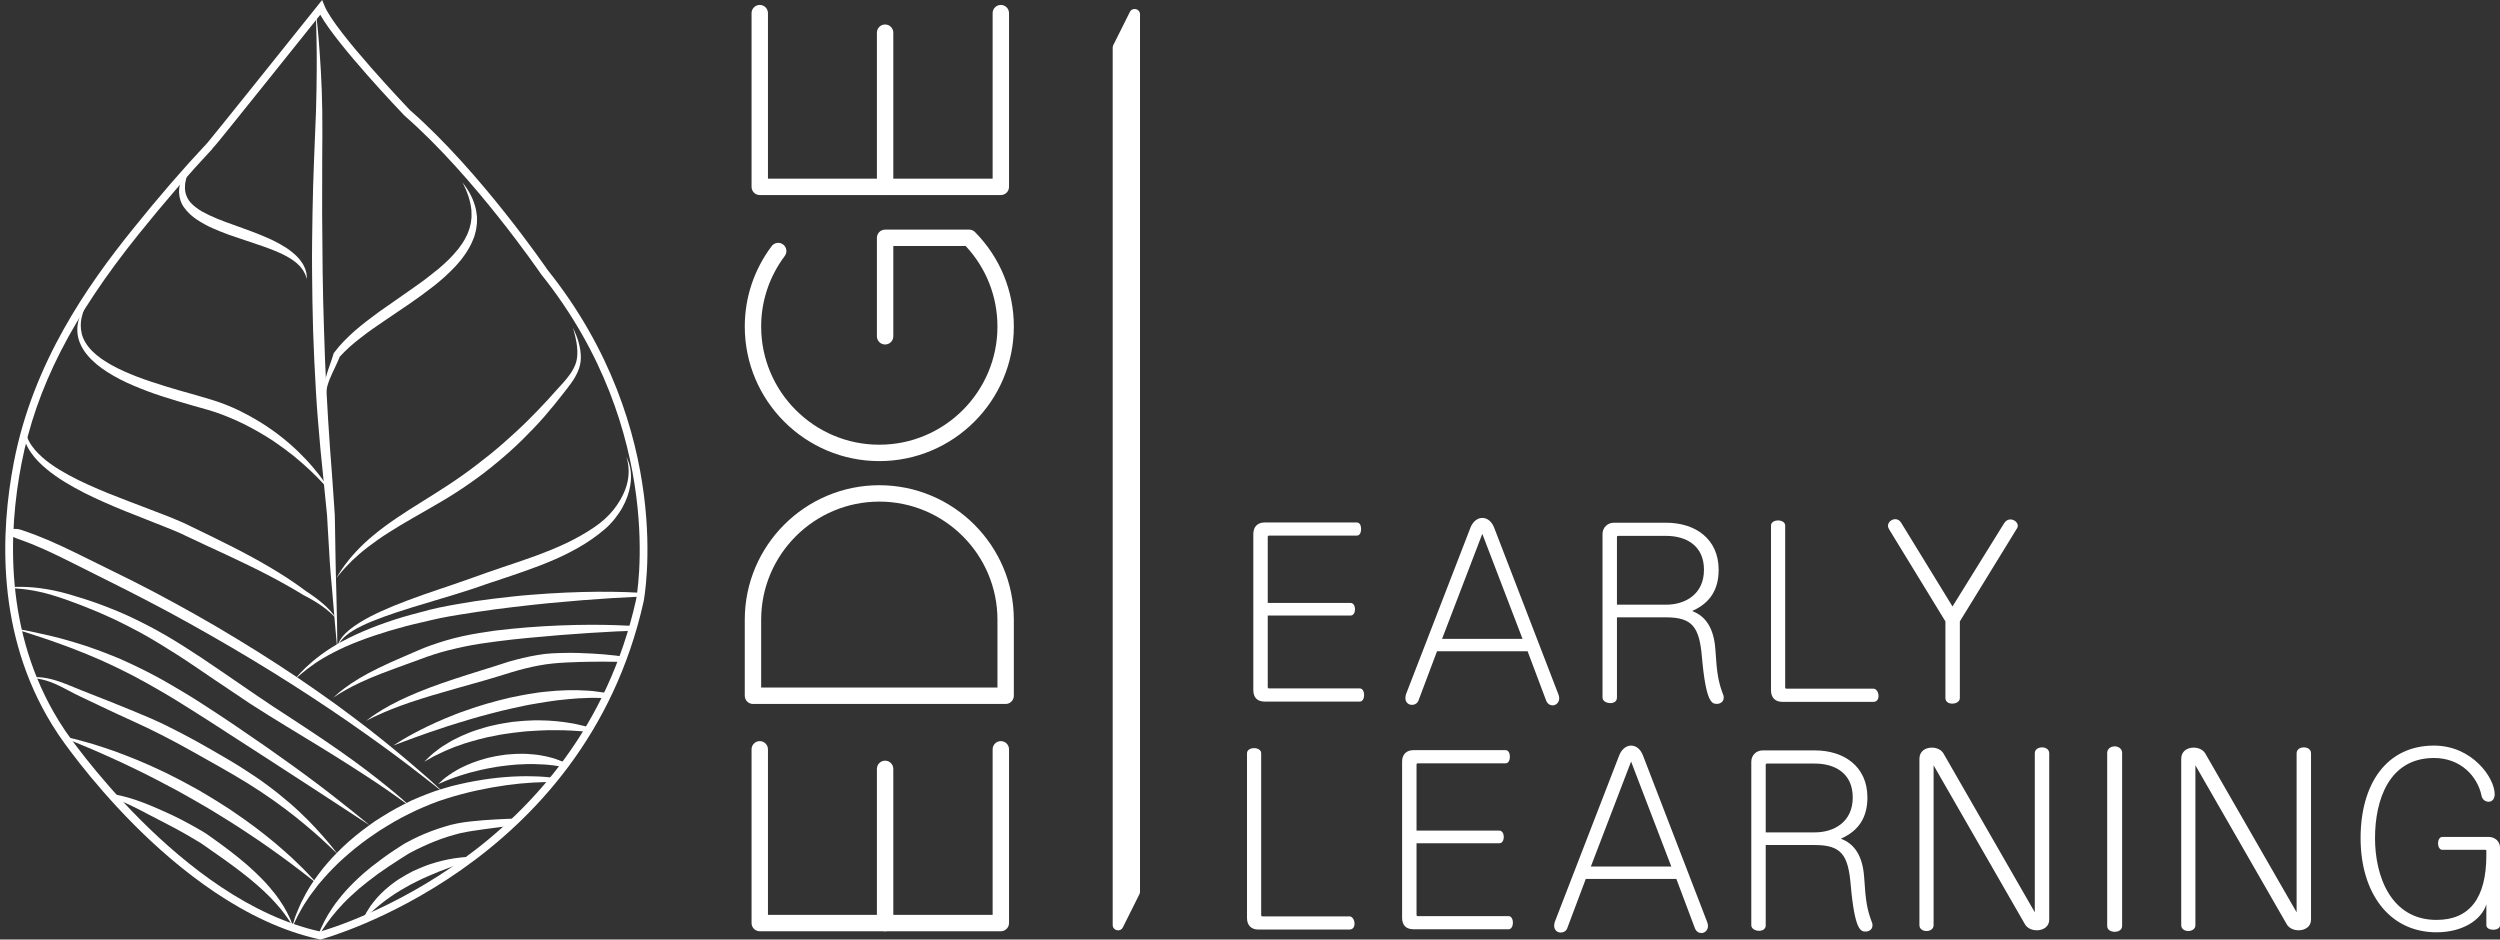 <?xml version="1.0" encoding="utf-8"?>
<!-- Generator: Adobe Illustrator 23.0.3, SVG Export Plug-In . SVG Version: 6.00 Build 0)  -->
<svg version="1.1" id="Layer_1" xmlns="http://www.w3.org/2000/svg" xmlns:xlink="http://www.w3.org/1999/xlink" x="0px" y="0px"
	 width="266.09px" height="100px" viewBox="0 0 266.09 100" enable-background="new 0 0 266.09 100" xml:space="preserve">
<rect x="0" y="0" width="266.09" height="100" fill="#333333" stroke="none"/>
<g>
	<path fill="#FFFFFF" d="M134.611,74.674c-0.834,0-1.212-0.484-1.212-1.212V56.821c0-0.726,0.432-1.212,1.212-1.212h9.802
		c0.324,0,0.458,0.35,0.458,0.701c0,0.35-0.135,0.699-0.458,0.699h-9.343c-0.082,0-0.136,0.055-0.136,0.135v7.027h8.806
		c0.323,0,0.484,0.35,0.484,0.673c0,0.351-0.161,0.674-0.484,0.674h-8.806v7.62c0,0.08,0.055,0.135,0.136,0.135h9.666
		c0.296,0,0.458,0.351,0.458,0.7c0,0.35-0.162,0.7-0.458,0.7H134.611z"/>
	<path fill="#FFFFFF" d="M162.591,69.315h-9.64l-1.966,5.224c-0.108,0.324-0.404,0.484-0.7,0.484c-0.35,0-0.7-0.242-0.7-0.726
		c0-0.135,0.026-0.324,0.106-0.513l6.813-17.61c0.27-0.7,0.782-1.05,1.266-1.05c0.511,0,0.997,0.35,1.266,1.05l6.839,17.745
		c0.055,0.135,0.081,0.296,0.081,0.404c0,0.458-0.35,0.754-0.7,0.754c-0.27,0-0.566-0.162-0.7-0.539L162.591,69.315z M157.77,56.821
		l-4.281,11.175h8.563L157.77,56.821z"/>
	<path fill="#FFFFFF" d="M170.565,56.848c0-0.7,0.539-1.212,1.213-1.212h5.548c3.123,0,5.6,1.724,5.6,5.009
		c0,2.047-0.862,3.528-2.827,4.389c1.453,0.539,2.315,1.832,2.477,4.066c0.161,2.639,0.324,3.501,0.834,4.848
		c0.055,0.107,0.055,0.215,0.055,0.323c0,0.404-0.351,0.646-0.728,0.646c-0.511,0-1.157-0.081-1.588-4.955
		c-0.27-3.204-0.997-4.255-3.823-4.255h-5.224v8.536c0,0.431-0.351,0.593-0.701,0.593c-0.405,0-0.835-0.215-0.835-0.593V56.848z
		 M177.325,64.361c2.046,0,4.039-1.104,4.039-3.717c0-2.612-1.938-3.608-4.039-3.608h-5.09c-0.08,0-0.134,0.054-0.134,0.135v7.19
		H177.325z"/>
	<path fill="#FFFFFF" d="M189.683,74.701c-0.754,0-1.184-0.484-1.184-1.212V55.933c0-0.351,0.376-0.539,0.754-0.539
		c0.377,0,0.754,0.188,0.754,0.539v17.233c0,0.08,0.055,0.135,0.135,0.135h9.263c0.324,0,0.539,0.404,0.539,0.78
		c0,0.324-0.162,0.62-0.539,0.62H189.683z"/>
	<path fill="#FFFFFF" d="M207.062,66.139l-5.978-9.775c-0.081-0.135-0.135-0.269-0.135-0.404c0-0.377,0.377-0.701,0.782-0.701
		c0.215,0,0.458,0.108,0.619,0.377l5.467,8.914l5.493-8.859c0.188-0.296,0.431-0.404,0.673-0.404c0.404,0,0.782,0.324,0.782,0.674
		c0,0.081-0.028,0.188-0.081,0.269l-6.087,9.91v8.159c0,0.376-0.404,0.593-0.807,0.593c-0.377,0-0.727-0.189-0.727-0.593V66.139z"/>
	<path fill="#FFFFFF" d="M133.911,98.935c-0.754,0-1.185-0.484-1.185-1.212V80.167c0-0.351,0.377-0.539,0.754-0.539
		c0.377,0,0.754,0.188,0.754,0.539v17.233c0,0.08,0.054,0.135,0.135,0.135h9.264c0.323,0,0.538,0.404,0.538,0.78
		c0,0.324-0.161,0.62-0.538,0.62H133.911z"/>
	<path fill="#FFFFFF" d="M150.446,98.907c-0.834,0-1.212-0.484-1.212-1.212V81.055c0-0.726,0.432-1.212,1.212-1.212h9.802
		c0.324,0,0.458,0.35,0.458,0.701c0,0.35-0.135,0.699-0.458,0.699h-9.343c-0.081,0-0.135,0.055-0.135,0.135v7.027h8.805
		c0.323,0,0.484,0.35,0.484,0.673c0,0.351-0.162,0.674-0.484,0.674h-8.805v7.62c0,0.08,0.054,0.135,0.135,0.135h9.667
		c0.296,0,0.458,0.351,0.458,0.7c0,0.35-0.162,0.7-0.458,0.7H150.446z"/>
	<path fill="#FFFFFF" d="M178.426,93.549h-9.641l-1.965,5.224c-0.107,0.324-0.404,0.484-0.7,0.484c-0.35,0-0.701-0.242-0.701-0.726
		c0-0.135,0.027-0.324,0.108-0.513l6.812-17.61c0.27-0.7,0.782-1.05,1.266-1.05c0.512,0,0.996,0.35,1.266,1.05l6.839,17.745
		c0.055,0.135,0.081,0.296,0.081,0.404c0,0.458-0.35,0.754-0.701,0.754c-0.269,0-0.565-0.162-0.7-0.539L178.426,93.549z
		 M173.606,81.055l-4.281,11.175h8.563L173.606,81.055z"/>
	<path fill="#FFFFFF" d="M186.4,81.081c0-0.7,0.538-1.212,1.212-1.212h5.548c3.124,0,5.6,1.724,5.6,5.009
		c0,2.047-0.861,3.528-2.827,4.39c1.453,0.539,2.316,1.832,2.477,4.066c0.162,2.639,0.324,3.501,0.834,4.848
		c0.055,0.107,0.055,0.215,0.055,0.323c0,0.404-0.35,0.646-0.727,0.646c-0.512,0-1.157-0.081-1.588-4.955
		c-0.27-3.204-0.997-4.255-3.824-4.255h-5.224v8.536c0,0.431-0.351,0.593-0.701,0.593c-0.404,0-0.834-0.215-0.834-0.593V81.081z
		 M193.16,88.595c2.046,0,4.039-1.104,4.039-3.717c0-2.612-1.938-3.608-4.039-3.608h-5.089c-0.08,0-0.135,0.054-0.135,0.135v7.19
		H193.16z"/>
	<path fill="#FFFFFF" d="M205.804,81.459v17.018c0,0.404-0.376,0.619-0.754,0.619s-0.754-0.215-0.754-0.619V80.758
		c0-0.807,0.646-1.184,1.32-1.184c0.511,0,0.997,0.215,1.238,0.619l9.722,16.911V80.167c0-0.404,0.377-0.62,0.781-0.62
		c0.377,0,0.754,0.216,0.754,0.62v17.718c0,0.754-0.646,1.131-1.319,1.131c-0.513,0-1.023-0.215-1.266-0.645L205.804,81.459z"/>
	<path fill="#FFFFFF" d="M224.281,80.139c0-0.457,0.404-0.7,0.808-0.7c0.377,0,0.781,0.243,0.781,0.7v18.419
		c0,0.431-0.404,0.619-0.781,0.619c-0.404,0-0.808-0.188-0.808-0.619V80.139z"/>
	<path fill="#FFFFFF" d="M233.67,81.459v17.018c0,0.404-0.377,0.619-0.754,0.619c-0.377,0-0.754-0.215-0.754-0.619V80.758
		c0-0.807,0.646-1.184,1.319-1.184c0.512,0,0.997,0.215,1.238,0.619l9.723,16.911V80.167c0-0.404,0.376-0.62,0.78-0.62
		c0.377,0,0.754,0.216,0.754,0.62v17.718c0,0.754-0.646,1.131-1.32,1.131c-0.512,0-1.024-0.215-1.266-0.645L233.67,81.459z"/>
	<path fill="#FFFFFF" d="M264.636,96.269c-0.565,1.723-2.612,2.961-5.305,2.961c-5.062,0-8.079-4.228-8.079-10.017
		c0-5.762,2.747-9.855,7.81-9.855c4.092,0,6.463,3.447,6.463,5.17c0,0.565-0.324,0.808-0.646,0.808
		c-0.324,0-0.674-0.216-0.754-0.646c-0.431-2.074-2.234-4.012-5.062-4.012c-4.793,0-6.275,4.47-6.275,8.535
		c0,4.067,1.697,8.699,6.544,8.699c3.501,0,5.305-2.29,5.305-6.894v-0.458c0-0.081-0.026-0.107-0.108-0.107h-4.577
		c-0.296,0-0.458-0.351-0.458-0.701c0-0.323,0.162-0.674,0.458-0.674h4.928c0.673,0,1.212,0.485,1.212,1.132v8.266
		c0,0.324-0.351,0.484-0.728,0.484c-0.35,0-0.726-0.161-0.726-0.484V96.269z"/>
	<path fill="#FFFFFF" d="M121.278,95.172l-1.767,3.536c-0.269,0.537-1.08,0.346-1.08-0.255V5.061c0-0.088,0.021-0.175,0.061-0.255
		l1.767-3.536c0.269-0.538,1.079-0.346,1.079,0.255v93.392C121.338,95.005,121.318,95.093,121.278,95.172"/>
	<path fill="#FFFFFF" d="M106.524,99.119H80.866c-0.482,0-0.873-0.391-0.873-0.872V79.755c0-0.482,0.391-0.873,0.873-0.873
		c0.483,0,0.872,0.391,0.872,0.873v17.619h23.914V79.755c0-0.482,0.39-0.873,0.872-0.873c0.482,0,0.873,0.391,0.873,0.873v18.492
		C107.396,98.728,107.005,99.119,106.524,99.119"/>
	<path fill="#FFFFFF" d="M94.207,99.119c-0.482,0-0.873-0.391-0.873-0.872V81.836c0-0.482,0.391-0.873,0.873-0.873
		c0.482,0,0.873,0.391,0.873,0.873v16.411C95.08,98.728,94.689,99.119,94.207,99.119"/>
	<path fill="#FFFFFF" d="M93.59,49.078c-7.895,0-14.319-6.423-14.319-14.319c0-3.101,0.99-6.062,2.861-8.562
		c0.287-0.386,0.834-0.465,1.22-0.175c0.385,0.288,0.464,0.835,0.176,1.221c-1.644,2.196-2.513,4.795-2.513,7.516
		c0,6.934,5.641,12.575,12.575,12.575c6.934,0,12.575-5.641,12.575-12.575c0-3.206-1.198-6.237-3.382-8.575H95.08v9.61
		c0,0.482-0.391,0.873-0.873,0.873c-0.483,0-0.873-0.391-0.873-0.873V25.312c0-0.482,0.39-0.872,0.873-0.872h8.946h0.001
		c0.244,0,0.464,0.099,0.621,0.26c2.666,2.699,4.134,6.271,4.134,10.059C107.909,42.655,101.486,49.078,93.59,49.078"/>
	<path fill="#FFFFFF" d="M106.524,20.761H80.866c-0.482,0-0.873-0.39-0.873-0.872V1.397c0-0.481,0.391-0.872,0.873-0.872
		c0.483,0,0.872,0.391,0.872,0.872v17.62h23.914V1.397c0-0.481,0.39-0.872,0.872-0.872c0.482,0,0.873,0.391,0.873,0.872v18.492
		C107.396,20.371,107.005,20.761,106.524,20.761"/>
	<path fill="#FFFFFF" d="M94.207,20.761c-0.482,0-0.873-0.39-0.873-0.872V3.478c0-0.482,0.391-0.872,0.873-0.872
		c0.482,0,0.873,0.39,0.873,0.872v16.412C95.08,20.371,94.689,20.761,94.207,20.761"/>
	<path fill="#FFFFFF" d="M107.037,74.926H80.143c-0.482,0-0.873-0.391-0.873-0.873v-8.089c0-7.896,6.424-14.319,14.319-14.319
		c7.896,0,14.319,6.423,14.319,14.319v8.089C107.909,74.535,107.518,74.926,107.037,74.926 M81.015,73.181h25.15v-7.217
		c0-6.934-5.641-12.575-12.575-12.575c-6.934,0-12.575,5.641-12.575,12.575V73.181z"/>
	<path fill="#FFFFFF" d="M34.109,100l-0.096-0.021c-7.977-1.725-15.098-7.544-19.667-12.121c-4.943-4.952-8-9.48-8.128-9.671
		c-0.228-0.341-0.449-0.685-0.664-1.033c-5.969-9.672-5.513-20.54-4.08-27.955c2.047-10.591,7.831-18.811,12.642-24.79
		c2.791-3.468,5.378-6.462,7.91-9.153l0.04-0.042c0.631-0.732,8.674-10.778,11.783-14.666L34.286,0l0.267,0.649
		c1.129,2.748,8.992,10.981,9.071,11.064c7.5,6.543,14.569,16.887,14.639,16.99c13.713,17.139,10.278,35.139,10.242,35.319
		c-6.329,28.322-34.022,35.88-34.301,35.952L34.109,100z M22.605,15.801l0.022,0.02c-2.517,2.676-5.09,5.655-7.868,9.105
		C7.703,33.697,3.855,41.231,2.285,49.356c-1.405,7.27-1.857,17.919,3.972,27.365c0.21,0.339,0.425,0.675,0.647,1.006
		c0.122,0.182,12.32,18.142,27.184,21.423c1.764-0.501,27.577-8.305,33.61-35.299c0.033-0.168,3.383-17.805-10.098-34.657
		c-0.089-0.128-7.1-10.386-14.545-16.884c-0.333-0.345-7.131-7.465-8.966-10.74c-0.906,1.133-3.2,4-5.498,6.866
		c-1.477,1.843-2.956,3.685-4.069,5.066C23.36,14.942,22.867,15.554,22.605,15.801z"/>
	<g>
		<defs>
			<path id="SVGID_16_" d="M34.17,0.806c0,0-11.831,14.796-11.844,14.733c-2.754,2.928-5.37,5.999-7.889,9.13
				C8.507,32.039,3.71,39.803,1.879,49.277c-1.818,9.405-1.096,19.36,4.026,27.66c0.212,0.344,0.431,0.684,0.655,1.019
				c0,0,12.255,18.314,27.54,21.619c0,0,27.655-7.239,34.001-35.635c0,0,3.591-17.792-10.179-35.005c0,0-7.023-10.327-14.596-16.937
				C43.326,11.999,35.343,3.658,34.17,0.806z"/>
		</defs>
		<clipPath id="SVGID_2_">
			<use xlink:href="#SVGID_16_"  overflow="visible"/>
		</clipPath>
		<path clip-path="url(#SVGID_2_)" fill="#FFFFFF" d="M38.568,98.022c0,0,0.094-0.216,0.27-0.586
			c0.084-0.186,0.204-0.404,0.367-0.645c0.079-0.124,0.163-0.256,0.252-0.395c0.094-0.134,0.204-0.262,0.313-0.404
			c0.215-0.289,0.476-0.574,0.767-0.864c0.285-0.297,0.614-0.578,0.962-0.863c0.361-0.264,0.721-0.562,1.128-0.795
			c0.394-0.258,0.819-0.473,1.236-0.704c0.435-0.194,0.864-0.4,1.303-0.561c0.43-0.185,0.877-0.3,1.299-0.435
			c0.854-0.238,1.664-0.402,2.367-0.477c0.349-0.049,0.672-0.074,0.959-0.085c0.285-0.019,0.534-0.024,0.74-0.019
			c0.412,0.006,0.646,0.022,0.646,0.022s-0.223,0.083-0.611,0.206c-0.383,0.127-0.93,0.309-1.587,0.526
			c-0.322,0.113-0.672,0.235-1.042,0.365c-0.369,0.128-0.748,0.288-1.145,0.431c-0.394,0.156-0.794,0.329-1.2,0.504
			c-0.412,0.165-0.808,0.372-1.213,0.563c-0.397,0.205-0.804,0.395-1.177,0.625c-0.384,0.215-0.752,0.438-1.107,0.661
			c-0.338,0.244-0.691,0.451-0.993,0.689c-0.305,0.235-0.603,0.448-0.855,0.673c-0.265,0.215-0.496,0.418-0.695,0.609
			c-0.203,0.186-0.389,0.351-0.525,0.504C38.74,97.86,38.568,98.022,38.568,98.022"/>
		<path clip-path="url(#SVGID_2_)" fill="#FFFFFF" d="M33.715,99.979c0,0,0.042-0.115,0.119-0.329
			c0.082-0.214,0.175-0.533,0.366-0.919c0.171-0.396,0.411-0.858,0.714-1.375c0.313-0.511,0.684-1.08,1.149-1.655
			c0.91-1.169,2.147-2.392,3.594-3.537c0.728-0.565,1.492-1.134,2.297-1.663l0.606-0.395l0.305-0.196l0.076-0.05l0.07-0.042
			l0.038-0.022l0.158-0.087c0.433-0.237,0.878-0.464,1.326-0.674c0.904-0.412,1.836-0.763,2.772-1.045
			c0.921-0.299,1.919-0.473,2.828-0.565c0.914-0.106,1.795-0.16,2.63-0.209c0.834-0.055,1.625-0.075,2.354-0.092
			c1.457-0.033,2.674-0.005,3.526,0.041c0.851,0.045,1.333,0.12,1.333,0.12s-0.486,0.023-1.328,0.111
			c-0.844,0.085-2.045,0.225-3.484,0.395c-1.438,0.181-3.121,0.38-4.895,0.65c-0.454,0.075-0.865,0.138-1.316,0.246
			c-0.422,0.103-0.877,0.241-1.316,0.375c-0.884,0.281-1.763,0.628-2.618,1.029c-0.43,0.195-0.851,0.402-1.267,0.624l-0.16,0.085
			l-0.04,0.022c0.048-0.027-0.008,0.005-0.008,0.005l-0.075,0.047l-0.304,0.188l-0.601,0.381c-0.791,0.513-1.569,1.014-2.293,1.538
			c-0.719,0.529-1.403,1.054-2.03,1.581c-0.61,0.542-1.189,1.057-1.678,1.577c-0.495,0.514-0.921,1.014-1.284,1.47
			c-0.35,0.464-0.657,0.875-0.877,1.231c-0.235,0.348-0.399,0.644-0.514,0.839C33.776,99.874,33.715,99.979,33.715,99.979"/>
		<path clip-path="url(#SVGID_2_)" fill="#FFFFFF" d="M31.035,98.88c0,0,0.042-0.143,0.12-0.411c0.09-0.264,0.165-0.668,0.367-1.151
			c0.205-0.481,0.426-1.088,0.782-1.727c0.319-0.662,0.76-1.364,1.277-2.107c0.274-0.358,0.538-0.752,0.85-1.125
			c0.319-0.368,0.637-0.763,0.996-1.137c0.714-0.752,1.498-1.519,2.38-2.231c0.442-0.355,0.885-0.723,1.364-1.054
			c0.236-0.171,0.474-0.343,0.713-0.514c0.249-0.159,0.499-0.318,0.751-0.477c1.001-0.644,2.073-1.206,3.159-1.74
			c1.111-0.484,2.232-0.947,3.383-1.277c0.576-0.185,1.138-0.328,1.703-0.454c0.571-0.132,1.131-0.247,1.685-0.347
			c2.221-0.401,4.33-0.552,6.13-0.5c1.803,0.029,3.288,0.278,4.311,0.472c0.519,0.105,0.903,0.229,1.175,0.295
			c0.27,0.071,0.414,0.109,0.414,0.109s-0.59-0.065-1.621-0.181c-1.031-0.094-2.509-0.127-4.268-0.028
			c-1.758,0.099-3.798,0.368-5.941,0.837c-0.535,0.115-1.079,0.248-1.619,0.392c-0.547,0.146-1.105,0.303-1.641,0.477
			c-1.093,0.326-2.163,0.785-3.223,1.258c-1.048,0.502-2.088,1.03-3.059,1.64c-0.245,0.15-0.486,0.3-0.729,0.448
			c-0.236,0.159-0.47,0.316-0.703,0.474c-0.474,0.304-0.914,0.644-1.351,0.971c-0.867,0.664-1.67,1.352-2.4,2.039
			c-0.719,0.699-1.372,1.388-1.934,2.061c-0.297,0.324-0.522,0.679-0.776,0.99c-0.256,0.309-0.46,0.63-0.656,0.928
			c-0.416,0.588-0.691,1.143-0.944,1.593c-0.245,0.455-0.395,0.84-0.518,1.089C31.097,98.745,31.035,98.88,31.035,98.88"/>
		<path clip-path="url(#SVGID_2_)" fill="#FFFFFF" d="M46.636,83.454c0,0,0.178-0.173,0.5-0.462
			c0.156-0.148,0.373-0.301,0.623-0.478c0.248-0.188,0.542-0.365,0.869-0.549c0.323-0.199,0.694-0.362,1.086-0.544
			c0.396-0.165,0.818-0.343,1.268-0.479c0.451-0.134,0.915-0.287,1.403-0.375c0.482-0.115,0.983-0.171,1.479-0.252
			c0.504-0.032,1.004-0.089,1.502-0.082c0.494-0.022,0.984,0.028,1.454,0.066c0.472,0.038,0.924,0.13,1.348,0.215
			c0.421,0.108,0.821,0.194,1.174,0.342c0.356,0.125,0.678,0.252,0.948,0.404c0.273,0.139,0.509,0.256,0.685,0.392
			c0.362,0.25,0.555,0.399,0.555,0.399s-0.245-0.065-0.651-0.189c-0.198-0.075-0.458-0.112-0.741-0.183
			c-0.281-0.075-0.61-0.117-0.962-0.175c-0.347-0.071-0.74-0.076-1.14-0.131c-0.406-0.024-0.834-0.044-1.275-0.052
			c-0.221,0.002-0.446,0.003-0.674,0.004c-0.227,0.011-0.456,0.021-0.689,0.031c-0.464,0.005-0.934,0.075-1.403,0.114
			c-0.468,0.065-0.941,0.104-1.397,0.199c-0.459,0.078-0.91,0.161-1.345,0.259c-0.432,0.103-0.851,0.205-1.247,0.308
			c-0.387,0.128-0.772,0.212-1.106,0.337c-0.338,0.12-0.657,0.215-0.924,0.329c-0.269,0.111-0.52,0.185-0.714,0.285
			C46.867,83.362,46.636,83.454,46.636,83.454"/>
		<path clip-path="url(#SVGID_2_)" fill="#FFFFFF" d="M45.156,81.071c0,0,0.228-0.23,0.638-0.617
			c0.197-0.201,0.475-0.406,0.795-0.646c0.316-0.253,0.695-0.494,1.119-0.74c0.414-0.271,0.899-0.486,1.405-0.736
			c0.518-0.219,1.064-0.461,1.652-0.642c0.585-0.185,1.192-0.38,1.826-0.504c0.626-0.157,1.277-0.238,1.922-0.348
			c0.652-0.063,1.303-0.135,1.947-0.15c0.643-0.048,1.276-0.002,1.888,0.009c0.611,0.035,1.201,0.086,1.755,0.168
			c0.555,0.081,1.078,0.162,1.552,0.284c0.478,0.1,0.91,0.216,1.286,0.344c0.378,0.115,0.705,0.222,0.967,0.335
			c0.526,0.215,0.819,0.346,0.819,0.346s-0.324-0.038-0.878-0.123c-0.274-0.052-0.614-0.076-0.999-0.124
			c-0.385-0.053-0.821-0.084-1.293-0.119c-0.472-0.047-0.987-0.05-1.526-0.079c-0.54-0.021-1.112-0.003-1.7-0.01
			c-0.589,0.021-1.195,0.042-1.811,0.089c-0.617,0.025-1.237,0.113-1.86,0.182c-0.617,0.093-1.243,0.155-1.842,0.294
			c-0.302,0.059-0.602,0.118-0.898,0.176c-0.293,0.071-0.583,0.141-0.867,0.21c-0.567,0.147-1.11,0.31-1.625,0.468
			c-0.501,0.193-0.998,0.328-1.425,0.525c-0.435,0.182-0.841,0.34-1.177,0.519c-0.341,0.173-0.657,0.302-0.895,0.456
			C45.441,80.92,45.156,81.071,45.156,81.071"/>
		<path clip-path="url(#SVGID_2_)" fill="#FFFFFF" d="M41.864,79.348c0,0,0.353-0.23,0.978-0.614
			c0.312-0.193,0.705-0.407,1.156-0.654c0.448-0.255,0.969-0.502,1.536-0.782c0.569-0.275,1.194-0.554,1.862-0.835
			c0.674-0.265,1.375-0.574,2.127-0.818c0.745-0.265,1.521-0.528,2.321-0.754c0.797-0.236,1.62-0.436,2.442-0.637
			c0.83-0.167,1.657-0.345,2.484-0.46c0.822-0.151,1.646-0.198,2.437-0.275c0.794-0.055,1.566-0.07,2.295-0.057
			c0.732,0.036,1.421,0.043,2.053,0.151c0.315,0.044,0.618,0.085,0.905,0.124c0.287,0.041,0.554,0.125,0.806,0.178
			c0.504,0.122,0.941,0.215,1.286,0.36c0.696,0.257,1.083,0.413,1.083,0.413s-0.414-0.068-1.137-0.187
			c-0.354-0.083-0.801-0.093-1.301-0.145c-0.5-0.063-1.07-0.064-1.688-0.075c-0.614-0.034-1.287,0.036-1.992,0.05
			c-0.704,0.045-1.448,0.127-2.213,0.208c-0.765,0.105-1.553,0.216-2.352,0.365c-0.802,0.123-1.606,0.313-2.413,0.485
			c-0.804,0.185-1.611,0.365-2.394,0.584c-0.392,0.112-0.784,0.215-1.17,0.314c-0.384,0.112-0.762,0.223-1.135,0.331
			c-0.747,0.215-1.46,0.451-2.143,0.658c-0.677,0.227-1.317,0.441-1.909,0.639c-0.584,0.218-1.135,0.388-1.606,0.571
			c-0.473,0.183-0.896,0.32-1.237,0.457C42.26,79.206,41.864,79.348,41.864,79.348"/>
		<path clip-path="url(#SVGID_2_)" fill="#FFFFFF" d="M38.959,76.731c0,0,0.104-0.077,0.297-0.221
			c0.195-0.142,0.472-0.364,0.858-0.601c0.378-0.254,0.852-0.534,1.406-0.837c0.557-0.299,1.193-0.623,1.904-0.935
			c1.418-0.638,3.118-1.272,4.952-1.873c0.92-0.297,1.864-0.611,2.831-0.903c0.972-0.299,1.922-0.597,2.924-0.929
			c0.999-0.29,2.023-0.534,3.045-0.707c1.012-0.192,2.065-0.215,3.032-0.232c0.974-0.015,1.912,0.019,2.801,0.07
			c0.887,0.044,1.725,0.12,2.496,0.211c1.543,0.172,2.819,0.417,3.694,0.659c0.436,0.121,0.775,0.232,0.998,0.331
			c0.224,0.093,0.343,0.142,0.343,0.142s-0.126-0.028-0.361-0.082c-0.231-0.061-0.584-0.101-1.025-0.165
			c-0.887-0.111-2.162-0.185-3.693-0.22c-1.53-0.027-3.321-0.018-5.22,0.077c-0.955,0.048-1.895,0.131-2.871,0.315
			c-0.971,0.176-1.943,0.424-2.912,0.717c-0.951,0.301-1.964,0.604-2.929,0.886c-0.972,0.275-1.928,0.544-2.854,0.805
			c-0.92,0.266-1.81,0.523-2.653,0.767c-0.84,0.253-1.629,0.504-2.354,0.747c-1.447,0.492-2.631,0.975-3.44,1.353
			c-0.407,0.184-0.724,0.345-0.94,0.454C39.074,76.673,38.959,76.731,38.959,76.731"/>
		<path clip-path="url(#SVGID_2_)" fill="#FFFFFF" d="M35.451,74.271c0,0,0.109-0.097,0.314-0.282
			c0.202-0.183,0.511-0.449,0.926-0.754c0.823-0.62,2.083-1.408,3.678-2.17c0.794-0.386,1.666-0.78,2.592-1.173
			c0.461-0.198,0.934-0.403,1.417-0.612c0.472-0.215,1.008-0.423,1.525-0.606c1.053-0.37,2.159-0.706,3.303-0.953
			c1.149-0.255,2.302-0.433,3.482-0.599c4.677-0.573,9.371-0.7,12.892-0.582c1.759,0.055,3.224,0.185,4.243,0.319
			c0.51,0.061,0.908,0.134,1.177,0.188c0.27,0.051,0.414,0.079,0.414,0.079s-0.146-0.006-0.42-0.016
			c-0.274-0.017-0.676-0.017-1.186-0.02c-0.51-0.006-1.13,0.011-1.841,0.025c-0.709,0.027-1.51,0.058-2.383,0.092
			c-0.872,0.05-1.817,0.104-2.816,0.161c-0.998,0.072-2.051,0.147-3.139,0.226c-1.087,0.096-2.21,0.195-3.351,0.296
			c-1.14,0.101-2.292,0.238-3.442,0.384c-1.136,0.146-2.296,0.311-3.395,0.544c-1.106,0.234-2.189,0.495-3.213,0.823
			c-0.521,0.164-0.992,0.335-1.495,0.524c-0.496,0.182-0.981,0.358-1.454,0.53c-0.942,0.346-1.832,0.664-2.643,0.979
			c-1.625,0.625-2.934,1.248-3.819,1.753c-0.441,0.254-0.785,0.456-1.014,0.612C35.573,74.19,35.451,74.271,35.451,74.271"/>
		<path clip-path="url(#SVGID_2_)" fill="#FFFFFF" d="M31.309,72.39c0,0,0.107-0.127,0.308-0.365
			c0.203-0.235,0.507-0.583,0.932-0.985c0.85-0.798,2.165-1.874,3.955-2.817c1.784-0.951,3.97-1.824,6.377-2.547
			c0.604-0.179,1.22-0.348,1.848-0.507c0.146-0.038,0.339-0.08,0.448-0.116l0.477-0.133c0.322-0.085,0.645-0.158,0.971-0.229
			c1.298-0.276,2.617-0.486,3.925-0.701c1.327-0.186,2.649-0.36,3.955-0.494c1.303-0.148,2.592-0.232,3.838-0.322
			c2.492-0.159,4.824-0.213,6.822-0.186c0.999,0.006,1.914,0.044,2.724,0.092c0.811,0.045,1.516,0.094,2.096,0.148
			c0.581,0.045,1.034,0.11,1.343,0.153c0.309,0.041,0.474,0.063,0.474,0.063h-0.478c-0.311-0.006-0.767,0.005-1.348,0.01
			c-1.159,0.005-2.814,0.089-4.795,0.203c-1.982,0.123-4.29,0.302-6.756,0.539c-1.234,0.118-2.505,0.269-3.797,0.416
			c-1.292,0.146-2.598,0.334-3.897,0.525c-1.313,0.202-2.618,0.396-3.876,0.652c-0.644,0.125-1.209,0.285-1.878,0.43
			c-0.618,0.137-1.226,0.284-1.821,0.441c-2.379,0.628-4.565,1.37-6.361,2.16c-0.894,0.406-1.697,0.817-2.384,1.225
			c-0.688,0.409-1.259,0.814-1.717,1.166c-0.45,0.361-0.803,0.646-1.033,0.857C31.432,72.278,31.309,72.39,31.309,72.39"/>
		<path clip-path="url(#SVGID_2_)" fill="#FFFFFF" d="M31.221,98.669c0,0-0.055-0.086-0.155-0.247
			c-0.103-0.16-0.242-0.407-0.451-0.691c-0.192-0.294-0.46-0.627-0.76-1.012c-0.31-0.377-0.683-0.781-1.094-1.214
			c-0.42-0.428-0.894-0.869-1.412-1.32c-0.513-0.454-1.079-0.906-1.673-1.363c-1.183-0.922-2.507-1.833-3.831-2.76l-0.47-0.325
			l-0.515-0.308c-0.343-0.204-0.684-0.404-1.023-0.604c-0.683-0.395-1.371-0.754-2.035-1.104c-0.672-0.348-1.322-0.684-1.937-1.003
			c-0.611-0.331-1.192-0.623-1.73-0.885c-1.074-0.524-2.019-0.882-2.679-1.145c-0.664-0.26-1.044-0.409-1.044-0.409
			s0.102,0.013,0.293,0.035c0.191,0.021,0.469,0.057,0.822,0.115c0.705,0.112,1.717,0.309,2.895,0.703
			c0.588,0.195,1.207,0.449,1.856,0.714c0.645,0.278,1.311,0.569,2.012,0.895c0.696,0.325,1.399,0.698,2.108,1.087
			c0.351,0.2,0.704,0.402,1.06,0.604l0.522,0.322l0.525,0.372c1.328,0.936,2.635,1.924,3.8,2.933
			c0.58,0.507,1.121,1.022,1.615,1.529c0.498,0.504,0.927,1.023,1.314,1.504c0.384,0.488,0.694,0.964,0.962,1.388
			c0.257,0.431,0.46,0.819,0.609,1.148c0.165,0.322,0.242,0.591,0.315,0.767C31.184,98.574,31.221,98.669,31.221,98.669"/>
		<path clip-path="url(#SVGID_2_)" fill="#FFFFFF" d="M33.785,94.083c0,0-0.397-0.31-1.094-0.852
			c-0.34-0.281-0.774-0.594-1.258-0.965c-0.48-0.375-1.038-0.777-1.645-1.22c-0.6-0.45-1.278-0.9-1.976-1.398
			c-0.705-0.49-1.467-0.979-2.243-1.499c-0.786-0.507-1.605-1.021-2.444-1.532c-0.828-0.526-1.701-1.011-2.561-1.514
			c-0.872-0.484-1.733-0.989-2.607-1.435c-0.866-0.462-1.725-0.905-2.561-1.326c-0.843-0.404-1.652-0.814-2.431-1.173
			c-0.784-0.351-1.515-0.705-2.207-0.997c-0.687-0.302-1.318-0.578-1.885-0.806c-0.565-0.231-1.054-0.448-1.467-0.601
			c-0.817-0.33-1.285-0.518-1.285-0.518s0.493,0.108,1.356,0.297c0.432,0.094,0.951,0.232,1.542,0.402
			c0.595,0.158,1.262,0.358,1.979,0.603c0.725,0.225,1.494,0.513,2.307,0.822c0.812,0.31,1.661,0.661,2.528,1.044
			c0.86,0.4,1.762,0.789,2.641,1.257c0.894,0.442,1.775,0.94,2.666,1.423c0.867,0.523,1.745,1.027,2.58,1.573
			c0.849,0.522,1.643,1.098,2.424,1.638c0.772,0.551,1.503,1.107,2.182,1.648c0.678,0.545,1.315,1.064,1.877,1.575
			c0.574,0.495,1.083,0.968,1.521,1.404c0.446,0.427,0.827,0.804,1.124,1.13C33.444,93.712,33.785,94.083,33.785,94.083"/>
		<path clip-path="url(#SVGID_2_)" fill="#FFFFFF" d="M35.921,90.894c0,0-0.437-0.414-1.205-1.138
			c-0.762-0.725-1.896-1.713-3.294-2.834c-1.406-1.114-3.101-2.331-4.999-3.513c-0.95-0.594-1.95-1.165-2.974-1.753
			c-1.03-0.579-2.077-1.167-3.124-1.756c-1.045-0.585-2.097-1.154-3.146-1.683c-1.049-0.536-2.079-1.031-3.113-1.493
			c-1.031-0.462-2.015-0.933-2.954-1.369c-0.935-0.445-1.821-0.865-2.637-1.254c-0.824-0.393-1.54-0.81-2.192-1.119
			c-0.652-0.319-1.246-0.527-1.751-0.646c-0.505-0.115-0.915-0.155-1.197-0.165c-0.282,0.003-0.432,0.005-0.432,0.005
			s0.149-0.023,0.429-0.065c0.283-0.025,0.705-0.064,1.239,0.007c0.532,0.066,1.174,0.219,1.873,0.473
			c0.705,0.247,1.467,0.579,2.298,0.912c0.839,0.331,1.749,0.69,2.712,1.069c0.96,0.389,1.976,0.786,3.017,1.224
			c1.041,0.428,2.139,0.893,3.209,1.42c1.073,0.526,2.146,1.091,3.208,1.672c1.06,0.584,2.102,1.195,3.126,1.791
			c1.031,0.594,2.032,1.223,2.976,1.861c0.949,0.632,1.836,1.289,2.651,1.943c0.818,0.652,1.568,1.294,2.229,1.923
			c0.667,0.62,1.253,1.214,1.751,1.761c0.503,0.542,0.924,1.026,1.266,1.43c0.347,0.401,0.598,0.732,0.771,0.955
			C35.828,90.774,35.921,90.894,35.921,90.894"/>
		<path clip-path="url(#SVGID_2_)" fill="#FFFFFF" d="M39.338,87.841c0,0-2.293-1.501-5.735-3.751
			c-1.722-1.117-3.731-2.421-5.884-3.817c-1.078-0.695-2.192-1.414-3.324-2.144c-1.133-0.734-2.275-1.48-3.431-2.206
			c-1.156-0.724-2.304-1.459-3.46-2.136c-1.153-0.677-2.3-1.323-3.426-1.912c-1.13-0.584-2.239-1.116-3.304-1.593
			c-1.068-0.47-2.092-0.885-3.045-1.253C5.818,68.303,4.194,67.76,3.052,67.4c-1.147-0.347-1.799-0.564-1.799-0.564
			s0.676,0.11,1.858,0.337c0.586,0.13,1.299,0.288,2.118,0.469c0.406,0.102,0.84,0.209,1.296,0.323
			c0.455,0.12,0.928,0.269,1.425,0.412c0.992,0.294,2.054,0.655,3.163,1.081c0.557,0.205,1.117,0.45,1.696,0.684
			c0.568,0.259,1.152,0.516,1.735,0.8c1.168,0.563,2.355,1.184,3.529,1.869c1.174,0.683,2.359,1.387,3.51,2.14
			c2.314,1.488,4.573,3.034,6.688,4.499c2.108,1.474,4.055,2.881,5.696,4.124c0.825,0.614,1.563,1.204,2.221,1.719
			c0.654,0.521,1.225,0.974,1.694,1.348C38.816,87.395,39.338,87.841,39.338,87.841"/>
		<path clip-path="url(#SVGID_2_)" fill="#FFFFFF" d="M43.747,85.9c0,0-0.635-0.456-1.748-1.254c-0.558-0.394-1.238-0.87-2.03-1.397
			c-0.786-0.534-1.697-1.104-2.679-1.742c-1.971-1.26-4.301-2.683-6.809-4.2c-1.251-0.764-2.542-1.562-3.843-2.402
			c-1.28-0.859-2.581-1.733-3.88-2.605c-1.298-0.87-2.572-1.767-3.86-2.588c-1.291-0.817-2.562-1.614-3.835-2.311
			c-1.274-0.69-2.524-1.327-3.741-1.865c-0.604-0.28-1.203-0.528-1.787-0.757c-0.575-0.248-1.145-0.455-1.693-0.658
			c-1.089-0.415-2.103-0.742-3.013-0.981c-0.913-0.236-1.728-0.37-2.403-0.442c-0.676-0.068-1.213-0.105-1.579-0.115
			c-0.367-0.008-0.562-0.014-0.562-0.014s0.195-0.018,0.561-0.053c0.365-0.027,0.905-0.069,1.595-0.051
			c0.688,0.012,1.528,0.076,2.48,0.235c0.954,0.155,2.013,0.411,3.138,0.769c1.133,0.333,2.351,0.738,3.608,1.247
			c1.268,0.486,2.57,1.089,3.886,1.767c1.321,0.674,2.642,1.447,3.953,2.275c1.311,0.827,2.616,1.698,3.904,2.586
			c1.288,0.883,2.575,1.765,3.843,2.633c1.263,0.863,2.524,1.695,3.758,2.487c2.456,1.604,4.736,3.131,6.637,4.518
			c0.955,0.685,1.807,1.347,2.559,1.937c0.753,0.589,1.396,1.118,1.923,1.556c0.525,0.441,0.926,0.8,1.199,1.046
			C43.6,85.769,43.747,85.9,43.747,85.9"/>
		<path clip-path="url(#SVGID_2_)" fill="#FFFFFF" d="M47.421,84.532c0,0-0.68-0.537-1.872-1.476
			c-1.189-0.936-2.902-2.259-5.006-3.779c-1.056-0.755-2.194-1.578-3.418-2.421s-2.521-1.722-3.875-2.609
			c-2.709-1.778-5.644-3.601-8.625-5.346c-2.984-1.741-5.996-3.434-8.872-4.921c-1.436-0.746-2.827-1.463-4.159-2.118
			c-1.333-0.667-2.592-1.298-3.754-1.881c-1.158-0.579-2.216-1.104-3.169-1.526c-0.953-0.426-1.795-0.759-2.495-1.006
			c-0.171-0.062-0.354-0.115-0.487-0.176c-0.116-0.056-0.241-0.111-0.362-0.145c-0.242-0.083-0.481-0.116-0.686-0.172
			c-0.205-0.049-0.367-0.075-0.476-0.11C0.056,56.808,0,56.789,0,56.789s0.204-0.123,0.597-0.289
			c0.198-0.091,0.46-0.173,0.807-0.204c0.172-0.007,0.359-0.007,0.569,0.027c0.191,0.03,0.345,0.105,0.534,0.16
			c1.469,0.481,3.497,1.336,5.831,2.498c1.164,0.574,2.425,1.197,3.759,1.856c1.342,0.655,2.752,1.355,4.193,2.116
			c2.881,1.523,5.919,3.213,8.884,5.023c2.973,1.798,5.89,3.69,8.554,5.562c1.341,0.925,2.61,1.857,3.803,2.753
			c1.194,0.896,2.312,1.755,3.321,2.577c2.025,1.636,3.67,3.05,4.807,4.054C46.781,83.946,47.421,84.532,47.421,84.532"/>
		<path clip-path="url(#SVGID_2_)" fill="#FFFFFF" d="M35.268,52.428c0,0-0.094-0.105-0.268-0.303
			c-0.171-0.201-0.434-0.485-0.77-0.841c-0.672-0.71-1.667-1.693-2.956-2.743c-0.648-0.52-1.373-1.053-2.157-1.586
			c-0.792-0.524-1.653-1.029-2.562-1.514c-0.91-0.488-1.886-0.915-2.892-1.306c-0.994-0.388-2.06-0.659-3.146-0.967
			c-1.077-0.311-2.16-0.63-3.22-0.974c-1.063-0.336-2.092-0.731-3.079-1.147c-0.985-0.416-1.915-0.891-2.754-1.423
			c-0.841-0.529-1.587-1.135-2.156-1.82c-0.575-0.675-0.942-1.454-1.04-2.177c-0.104-0.724,0.019-1.351,0.18-1.825
			c0.171-0.474,0.355-0.82,0.503-1.041c0.138-0.225,0.212-0.345,0.212-0.345s-0.054,0.13-0.156,0.374
			c-0.113,0.235-0.227,0.606-0.334,1.071c-0.094,0.47-0.121,1.054,0.032,1.678c0.158,0.623,0.542,1.254,1.101,1.819
			c1.132,1.133,2.877,2.002,4.8,2.741c0.963,0.375,1.988,0.694,3.031,1.024c1.044,0.325,2.119,0.625,3.2,0.926
			c1.067,0.318,2.179,0.614,3.24,1.042c1.051,0.414,2.042,0.921,2.971,1.453c1.863,1.067,3.44,2.317,4.669,3.499
			c0.613,0.593,1.148,1.162,1.591,1.692c0.454,0.521,0.813,1.004,1.104,1.404c0.294,0.399,0.499,0.725,0.641,0.948
			C35.192,52.309,35.268,52.428,35.268,52.428"/>
		<path clip-path="url(#SVGID_2_)" fill="#FFFFFF" d="M32.662,29.693c0,0-0.025-0.075-0.075-0.215
			c-0.024-0.07-0.055-0.157-0.089-0.259c-0.042-0.1-0.109-0.2-0.167-0.316c-0.054-0.118-0.142-0.235-0.245-0.359
			c-0.048-0.062-0.097-0.126-0.15-0.194c-0.061-0.059-0.125-0.121-0.19-0.185c-0.123-0.133-0.276-0.253-0.442-0.373
			c-0.155-0.129-0.345-0.239-0.534-0.36c-0.386-0.233-0.832-0.444-1.311-0.655c-0.486-0.204-1.007-0.396-1.554-0.59
			c-1.114-0.376-2.303-0.778-3.491-1.18c-0.596-0.218-1.193-0.454-1.775-0.713c-0.587-0.249-1.142-0.572-1.669-0.907
			c-0.524-0.35-0.994-0.777-1.353-1.272c-0.374-0.49-0.538-1.098-0.559-1.623c0.001-0.267,0.007-0.518,0.076-0.744
			c0.027-0.114,0.049-0.225,0.082-0.33c0.042-0.1,0.082-0.197,0.12-0.292c0.133-0.385,0.355-0.659,0.491-0.904
			c0.164-0.23,0.313-0.394,0.404-0.512c0.094-0.115,0.144-0.176,0.144-0.176s-0.125,0.289-0.343,0.796
			c-0.075,0.263-0.215,0.564-0.27,0.927c-0.018,0.088-0.037,0.18-0.057,0.275c-0.011,0.095-0.008,0.193-0.014,0.292
			c-0.024,0.197,0.001,0.398,0.033,0.604c0.086,0.402,0.256,0.804,0.578,1.154c0.321,0.349,0.742,0.654,1.214,0.937
			c0.97,0.536,2.117,0.985,3.294,1.395c0.591,0.215,1.18,0.428,1.761,0.64c0.586,0.21,1.155,0.446,1.709,0.682
			c0.554,0.226,1.076,0.498,1.565,0.766c0.244,0.136,0.477,0.282,0.698,0.424c0.214,0.162,0.428,0.299,0.615,0.464
			c0.381,0.318,0.705,0.647,0.928,0.991c0.058,0.083,0.114,0.164,0.167,0.241c0.042,0.085,0.082,0.169,0.12,0.248
			c0.078,0.156,0.142,0.303,0.173,0.45c0.095,0.282,0.099,0.495,0.104,0.646C32.658,29.614,32.662,29.693,32.662,29.693"/>
		<path clip-path="url(#SVGID_2_)" fill="#FFFFFF" d="M35.87,65.928c-0.992-1.116-2.243-1.913-3.551-2.581l-0.015-0.009
			c-1.329-0.811-2.687-1.565-4.07-2.277c-1.383-0.713-2.791-1.376-4.2-2.042c-1.419-0.651-2.841-1.311-4.251-1.982l-0.531-0.251
			l-0.133-0.063l-0.115-0.049l-0.268-0.115l-1.072-0.437l-2.173-0.863c-1.457-0.565-2.92-1.141-4.36-1.784
			c-1.443-0.634-2.867-1.333-4.224-2.168c-0.68-0.414-1.339-0.871-1.956-1.386c-0.615-0.514-1.201-1.084-1.661-1.759
			c-0.461-0.667-0.801-1.444-0.874-2.256c-0.082-0.814,0.135-1.617,0.495-2.309c-0.265,0.737-0.359,1.527-0.22,2.27
			c0.144,0.744,0.521,1.414,1.004,1.987c0.98,1.15,2.293,1.984,3.634,2.721c1.352,0.733,2.774,1.347,4.209,1.937
			c1.441,0.579,2.9,1.125,4.36,1.684l2.198,0.846l1.095,0.46l0.271,0.119l0.154,0.068l0.133,0.065l0.527,0.255
			c1.409,0.679,2.814,1.362,4.212,2.07c1.403,0.704,2.791,1.449,4.149,2.246c1.357,0.799,2.685,1.654,3.942,2.604l-0.015-0.009
			c0.629,0.408,1.244,0.844,1.813,1.335C34.951,64.745,35.46,65.307,35.87,65.928"/>
		<path clip-path="url(#SVGID_2_)" fill="#FFFFFF" d="M34.821,43.055c-0.1-0.209-0.183-0.424-0.246-0.656l-0.068-0.347l-0.027-0.356
			c-0.015-0.477,0.058-0.956,0.175-1.414c0.228-0.921,0.606-1.78,0.846-2.633l0.014-0.049l0.047-0.065
			c0.326-0.438,0.681-0.852,1.058-1.239c0.377-0.386,0.769-0.756,1.172-1.111c0.813-0.7,1.663-1.343,2.515-1.969l2.589-1.81
			c0.858-0.601,1.719-1.188,2.542-1.817c0.411-0.315,0.813-0.637,1.212-0.96c0.393-0.33,0.772-0.672,1.136-1.027
			c0.353-0.364,0.696-0.734,1.008-1.125c0.302-0.397,0.59-0.808,0.801-1.253l0.165-0.332l0.128-0.345
			c0.101-0.227,0.14-0.47,0.203-0.71c0.059-0.24,0.061-0.489,0.097-0.735c-0.005-0.247,0.006-0.499-0.014-0.75
			c-0.054-0.501-0.165-1.003-0.327-1.494c-0.094-0.241-0.173-0.49-0.28-0.728l-0.337-0.714l0.464,0.645
			c0.155,0.217,0.266,0.461,0.403,0.693c0.248,0.476,0.433,0.99,0.556,1.526c0.057,0.268,0.083,0.544,0.118,0.82
			c-0.01,0.276,0.013,0.559-0.026,0.835c-0.042,0.276-0.065,0.559-0.149,0.825l-0.11,0.407l-0.154,0.39
			c-0.205,0.521-0.491,1.001-0.794,1.462c-0.152,0.23-0.325,0.443-0.487,0.665c-0.174,0.211-0.357,0.413-0.536,0.62
			c-0.372,0.396-0.759,0.775-1.156,1.139c-0.399,0.361-0.811,0.707-1.232,1.035c-0.844,0.657-1.702,1.282-2.573,1.879l-2.608,1.769
			c-0.87,0.58-1.722,1.177-2.535,1.812c-0.41,0.314-0.808,0.638-1.19,0.979c-0.383,0.342-0.737,0.704-1.083,1.077l0.062-0.113
			c-0.346,0.894-0.799,1.693-1.13,2.532c-0.16,0.42-0.296,0.847-0.35,1.293c-0.025,0.223-0.03,0.446-0.019,0.674l0.042,0.338
			L34.821,43.055z"/>
		<path clip-path="url(#SVGID_2_)" fill="#FFFFFF" d="M35.921,68.943c0,0,0-0.158,0.097-0.44c0.101-0.278,0.322-0.673,0.722-1.063
			c0.792-0.79,2.163-1.628,3.88-2.402c0.86-0.387,1.803-0.778,2.812-1.15c1.009-0.372,2.074-0.76,3.183-1.127
			c1.106-0.372,2.248-0.758,3.391-1.165c1.141-0.415,2.337-0.834,3.513-1.231c2.362-0.781,4.698-1.577,6.767-2.559
			c1.03-0.496,1.994-1.034,2.859-1.617c0.877-0.584,1.583-1.215,2.151-1.926c0.562-0.703,0.97-1.432,1.237-2.116
			c0.264-0.686,0.37-1.331,0.378-1.863c0.01-0.534-0.06-0.955-0.125-1.239c-0.065-0.283-0.122-0.429-0.122-0.429
			s0.076,0.136,0.183,0.411c0.104,0.274,0.254,0.691,0.295,1.249c0.113,1.102-0.184,2.786-1.301,4.389
			c-0.273,0.402-0.592,0.797-0.957,1.178c-0.373,0.393-0.794,0.713-1.223,1.056c-0.871,0.668-1.854,1.286-2.913,1.832
			c-2.112,1.111-4.502,1.938-6.86,2.732c-1.188,0.387-2.347,0.777-3.515,1.188c-1.174,0.395-2.334,0.733-3.451,1.073
			c-1.114,0.336-2.192,0.662-3.214,0.971c-1.015,0.323-1.973,0.629-2.842,0.947c-1.736,0.634-3.152,1.274-3.979,1.961
			c-0.413,0.337-0.684,0.666-0.814,0.924C35.944,68.784,35.921,68.943,35.921,68.943"/>
		<path clip-path="url(#SVGID_2_)" fill="#FFFFFF" d="M35.791,61.541c0,0,0.079-0.131,0.226-0.374
			c0.144-0.245,0.359-0.602,0.685-1.029c0.319-0.431,0.731-0.934,1.243-1.478c0.509-0.548,1.122-1.133,1.835-1.713
			c1.413-1.181,3.211-2.356,5.14-3.551c0.965-0.595,1.948-1.224,2.934-1.868c0.984-0.648,1.959-1.344,2.907-2.074
			c0.955-0.721,1.885-1.475,2.772-2.251c0.883-0.784,1.744-1.553,2.544-2.347c0.798-0.792,1.556-1.57,2.252-2.333
			c0.347-0.387,0.685-0.764,1.012-1.127c0.334-0.362,0.652-0.701,0.932-1.042c0.558-0.677,0.97-1.362,1.105-2.043
			c0.134-0.686,0.061-1.324-0.018-1.84c-0.091-0.514-0.19-0.919-0.269-1.192c-0.084-0.271-0.128-0.416-0.128-0.416
			s0.065,0.137,0.186,0.395c0.114,0.26,0.289,0.644,0.431,1.164c0.137,0.515,0.291,1.172,0.227,1.953
			c-0.065,0.792-0.458,1.626-1.002,2.383c-0.554,0.769-1.162,1.501-1.817,2.331c-0.664,0.815-1.385,1.656-2.18,2.485
			c-0.789,0.826-1.632,1.671-2.532,2.47c-0.899,0.803-1.841,1.587-2.811,2.334c-0.979,0.735-1.983,1.439-2.999,2.091
			c-1.013,0.654-2.041,1.234-3.022,1.804c-0.982,0.571-1.938,1.1-2.821,1.634c-0.88,0.538-1.712,1.048-2.442,1.568
			c-0.733,0.52-1.387,1.018-1.94,1.496c-0.554,0.474-1.011,0.924-1.366,1.31c-0.178,0.195-0.337,0.368-0.475,0.519
			c-0.132,0.158-0.243,0.295-0.333,0.404C35.887,61.423,35.791,61.541,35.791,61.541"/>
		<path clip-path="url(#SVGID_2_)" fill="#FFFFFF" d="M35.913,69.279c0,0-0.095-1.061-0.263-2.916
			c-0.078-0.929-0.173-2.057-0.283-3.351c-0.114-1.287-0.255-2.759-0.333-4.353c-0.048-0.797-0.097-1.628-0.149-2.487
			c-0.024-0.43-0.048-0.867-0.073-1.311c-0.044-0.435-0.088-0.877-0.132-1.325c-0.183-1.822-0.375-3.741-0.573-5.728
			c-0.176-1.995-0.365-4.056-0.48-6.153c-0.124-2.097-0.228-4.23-0.299-6.362c-0.064-2.132-0.098-4.266-0.112-6.366
			c-0.023-2.1,0.015-4.166,0.045-6.165c0.029-1.998,0.096-3.93,0.165-5.76c0.074-1.827,0.143-3.554,0.207-5.149
			c0.09-3.186,0.1-5.845,0.055-7.707c-0.045-1.863-0.069-2.928-0.069-2.928s0.03,0.265,0.085,0.761
			c0.052,0.497,0.139,1.225,0.21,2.155c0.145,1.859,0.348,4.521,0.388,7.725c0.025,1.603,0.005,3.335-0.007,5.162
			c-0.003,1.828-0.005,3.756-0.008,5.749c0.017,1.993,0.035,4.053,0.055,6.146c0.025,2.092,0.075,4.216,0.15,6.34
			c0.117,4.247,0.355,8.493,0.634,12.461c0.164,1.99,0.289,3.917,0.416,5.742c0.031,0.463,0.062,0.92,0.092,1.371
			c0.009,0.444,0.018,0.882,0.026,1.313c0.013,0.861,0.026,1.693,0.039,2.492c0.017,1.599,0.065,3.049,0.098,4.352
			c0.03,1.298,0.056,2.429,0.077,3.36C35.899,68.213,35.913,69.279,35.913,69.279"/>
	</g>
</g>
</svg>
